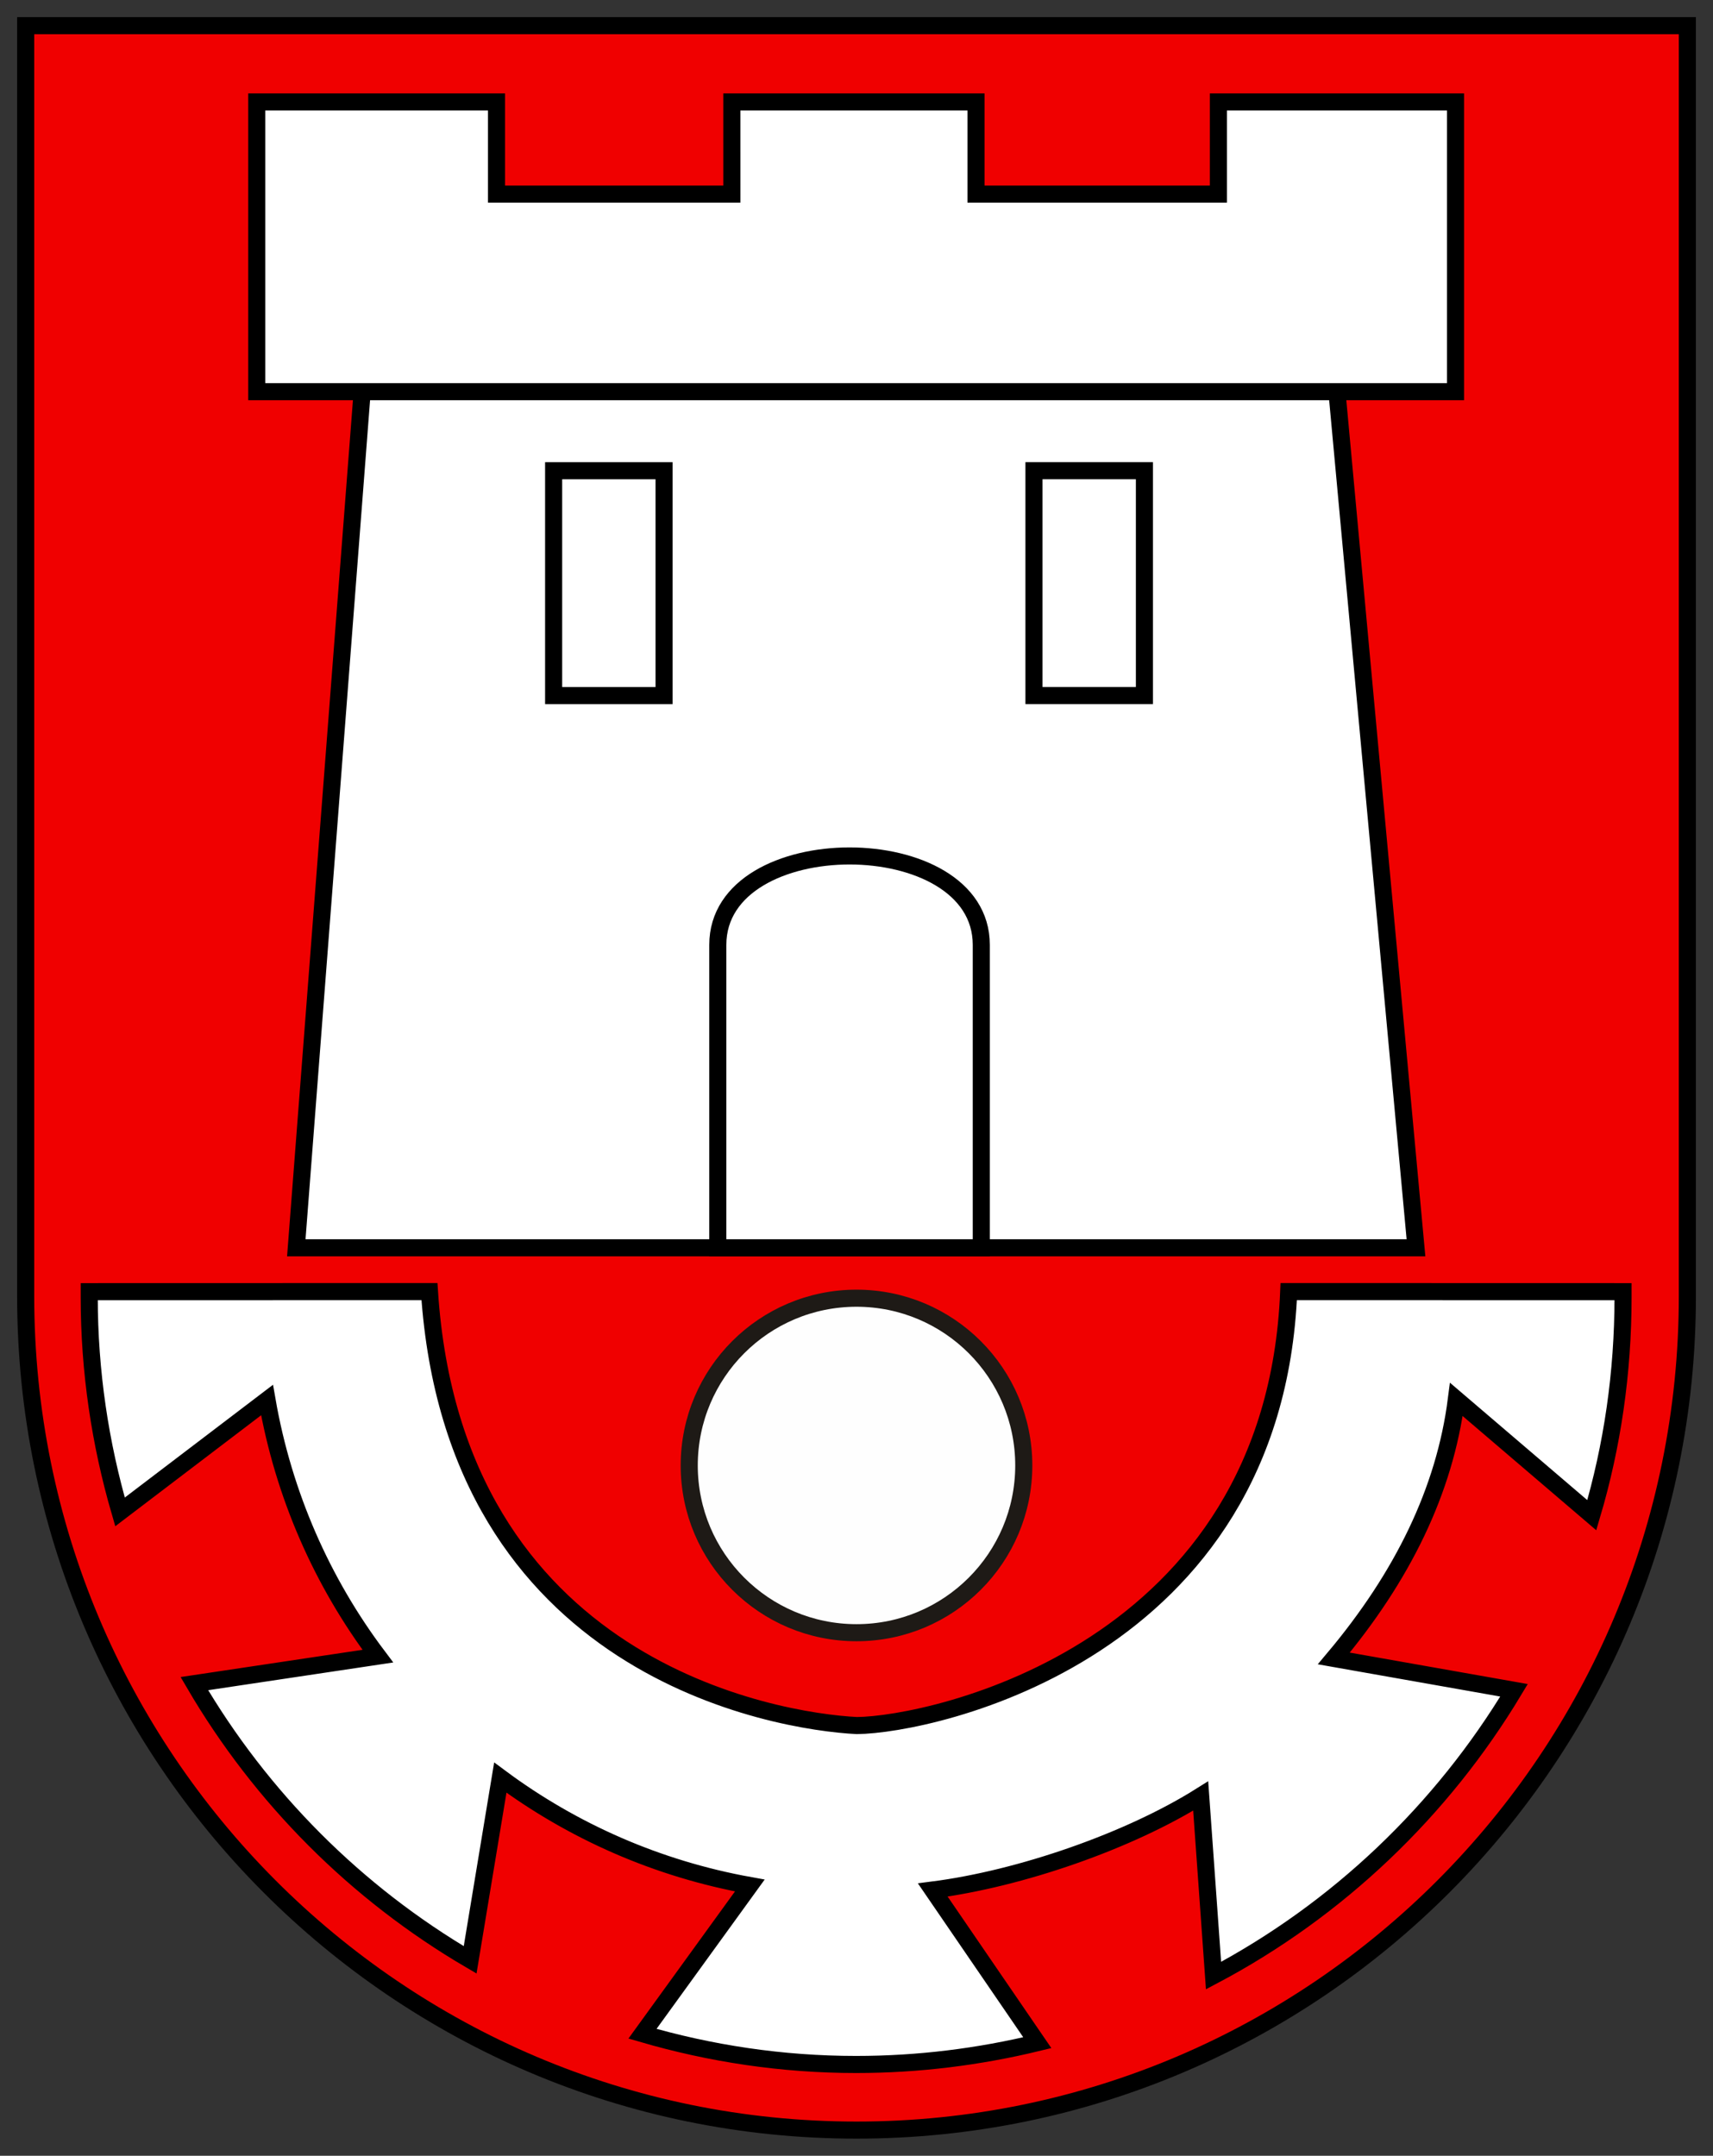 <?xml version="1.0" encoding="UTF-8"?>
<svg width="500" height="629.34" clip-rule="evenodd" fill-rule="evenodd" image-rendering="optimizeQuality" shape-rendering="geometricPrecision" text-rendering="geometricPrecision" version="1.1" viewBox="0 0 500 629.34" xmlns="http://www.w3.org/2000/svg">
 <rect x="0" y="0" width="500" height="629.34" fill="#333333" stroke="none"/>
 <path transform="translate(6.452 -140.12)" d="m1.042 147.61v370.93c0 134.44 108.57 243.42 242.51 243.42s242.51-108.98 242.51-243.42v-370.93z" fill="#f00000" stroke="#000" stroke-width="4.988"/>
 <g stroke-miterlimit="22.926">
  <circle cx="250" cy="427.81" r="48.825" fill="#fefefe" stroke="#1e1a16" stroke-width="4.988"/>
  <g transform="matrix(.808 0 0 .808 6.282 6.282)" fill="#fff" stroke="#000" stroke-width="6.171">
   <path d="m457.77 458.87 120.77 0.03v1.97c0 27.37-3.88 53.82-11.29 78.79l-48.92-41.82c-4.22 32.94-19.47 64.07-44.27 93.58l65.1 11.51c-26.07 43.43-63.65 79.31-108.55 103.08l-4.64-64.89c-25.83 16.23-65.14 29.9-96.78 33.96l37.76 55.17c-20.99 5.09-42.9 7.87-65.45 7.87-26.85 0-52.65-3.96-77.18-11.11l38.77-53.55c-33.35-6-63.97-19.56-90.13-38.99l-10.9 65.85c-41.17-24.13-75.51-58.55-99.62-99.8l66.28-9.93c-20.13-26.73-34.06-58.22-40.03-92.53l-53.11 40.42c-7.17-24.62-11.12-50.7-11.12-77.61v-1.97l122.91-0.03c8.93 136.27 125.07 155.33 154.4 156.8 27.33-0.27 150.67-26.53 156-156.8z"/>
   <path d="m256.6 29.05h88.2v33.31h87.56v-33.31h85.66v104.69h-42.83l28.55 309.31h-404.48l23.79-309.31h352.14-390.21v-104.69h86.61v33.31h85.01z"/>
   <path d="m192.22 162.3h39.9v81.23h-39.9z"/>
   <path d="m365.74 162.29h39.9v81.23h-39.9z"/>
   <path d="m346.71 443.05v-109.45c0-42.83-95.18-42.83-95.18 0v109.45z"/>
  </g>
 </g>
</svg>
